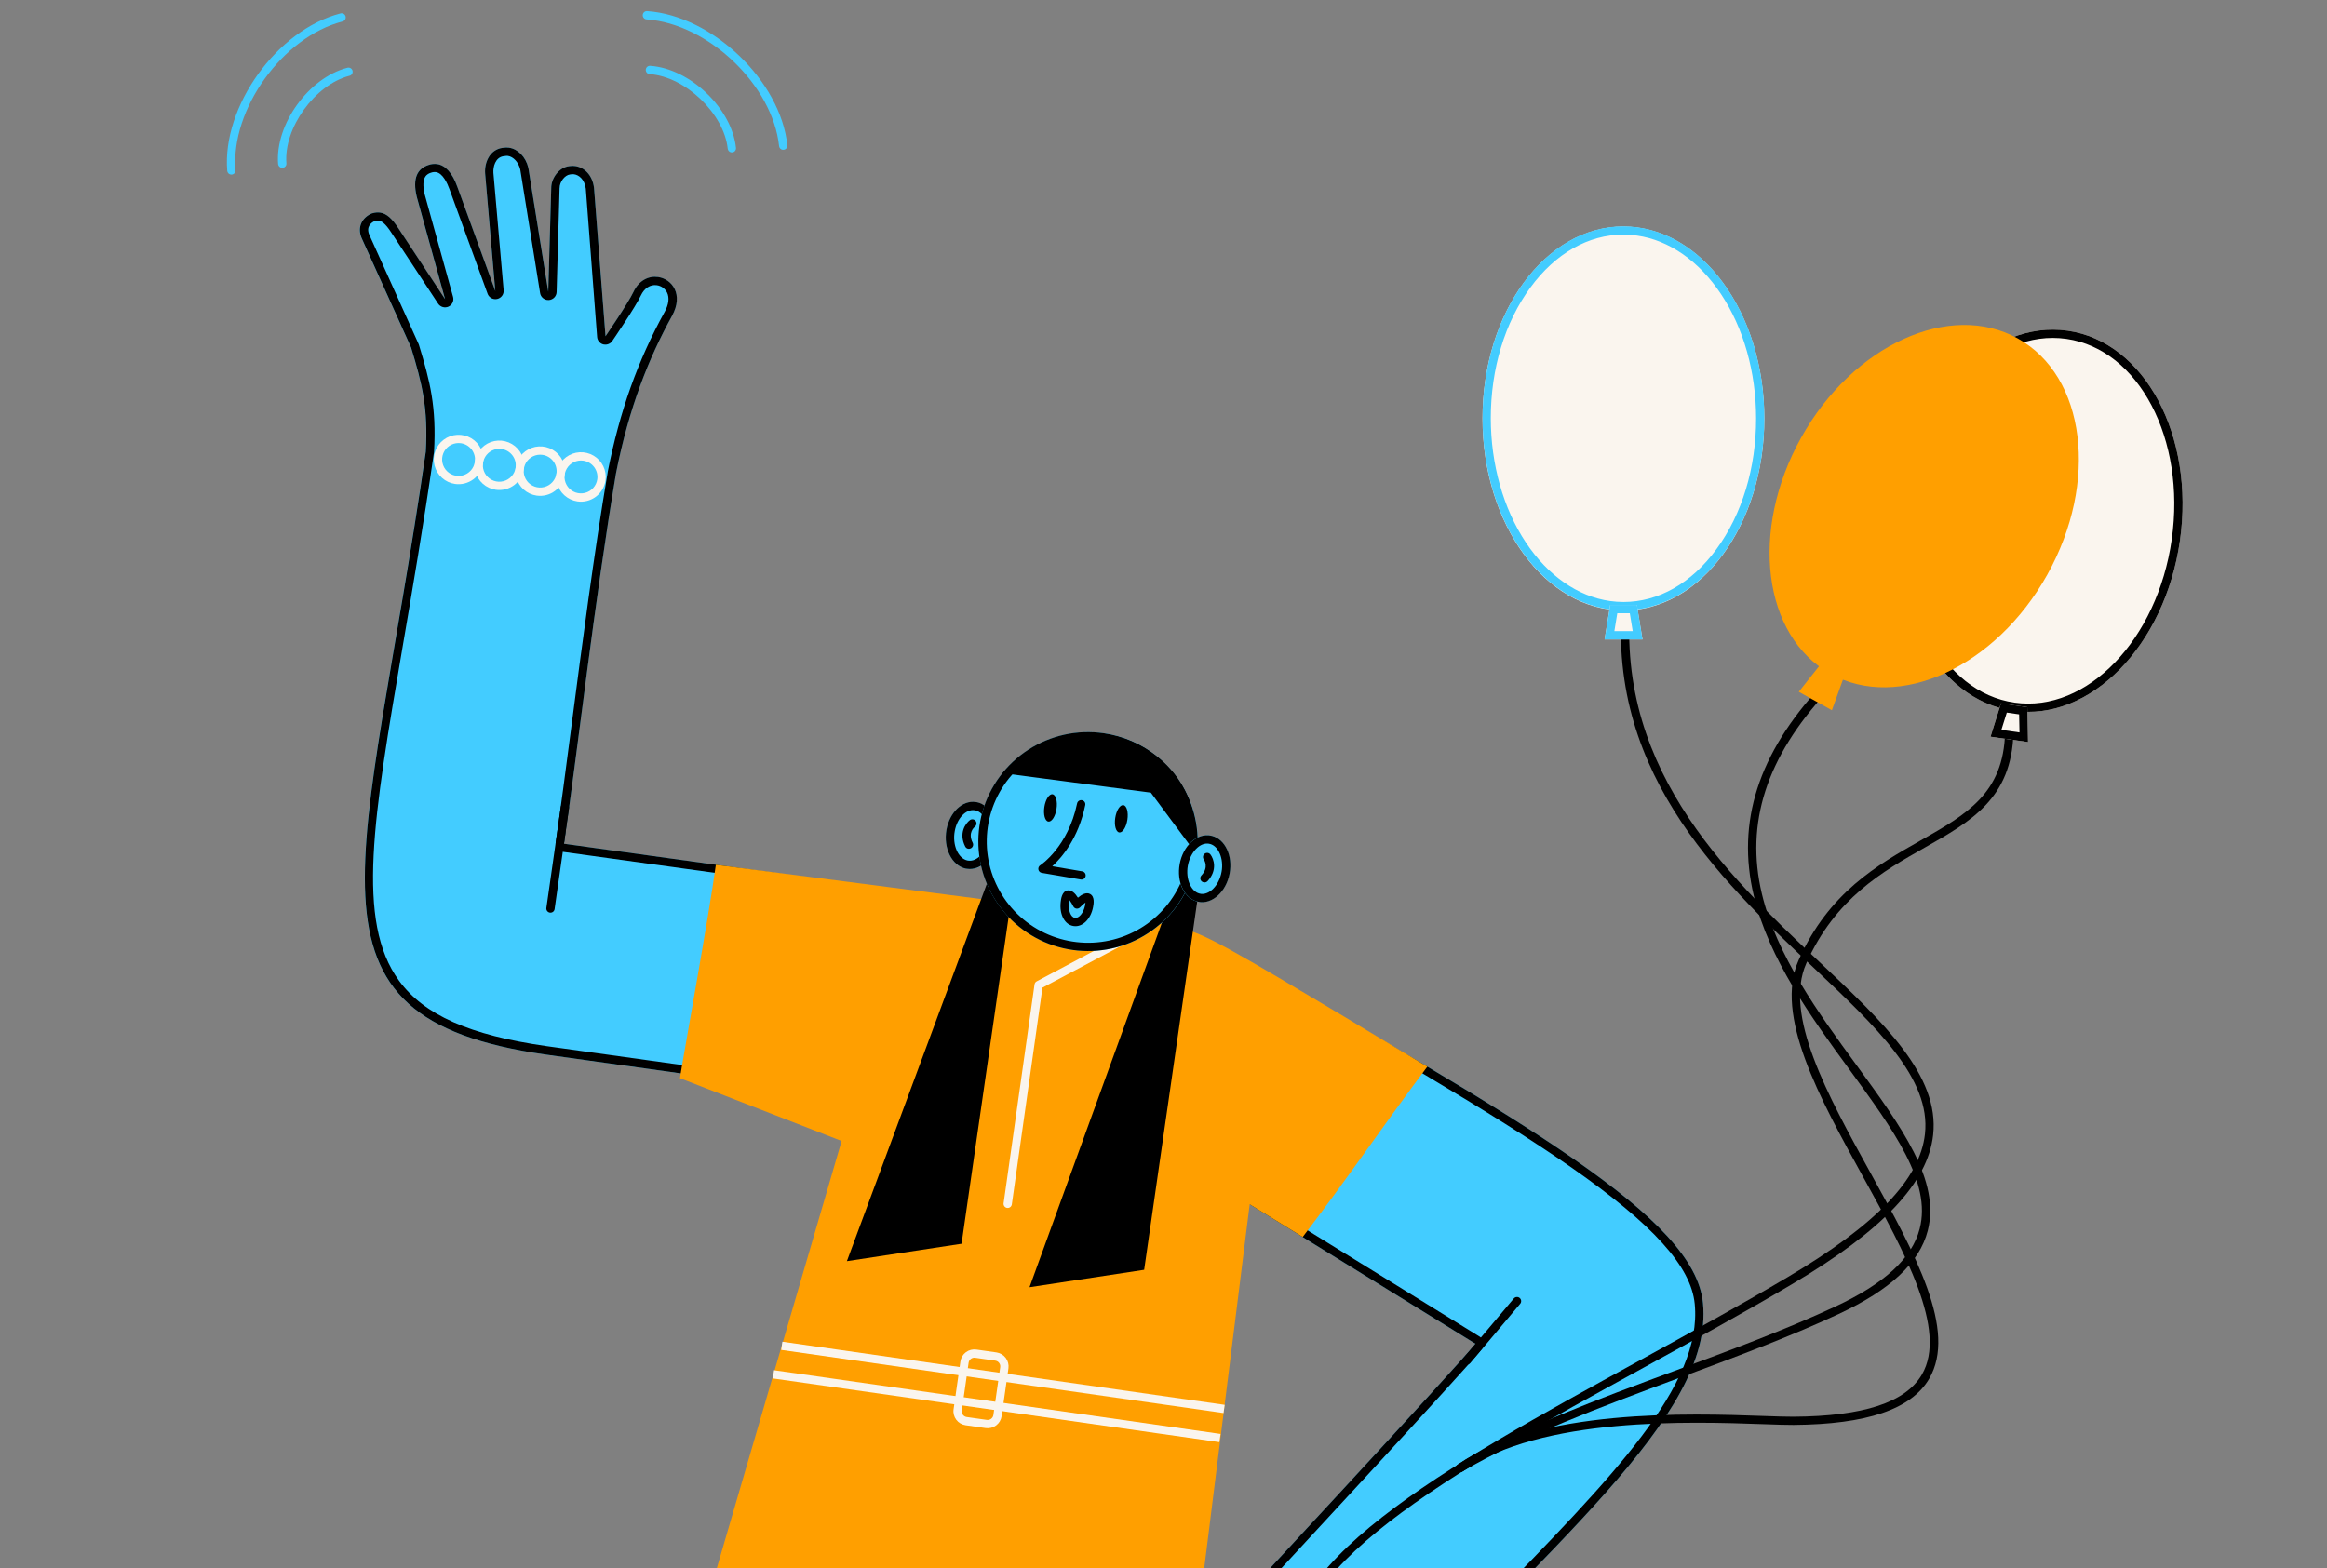 <svg width="270" height="182" viewBox="0 0 270 182" fill="none" xmlns="http://www.w3.org/2000/svg">
<rect x="0" y="0" width="270" height="182" fill="#808080" stroke="none"/>
<g clip-path="url(#clip0_9574_23431)">
<path d="M89.202 171.813C87.424 185.737 84.992 206.42 82.668 220.485C80.278 234.96 79.724 238.641 91.738 248.634L135.54 283.577L138.105 305.211L155.323 282.429L150.888 273.079L158.163 278.674L161.854 273.857L110.858 232.76C110.858 232.76 115.812 190.798 116.655 184.887C117.165 181.316 117.62 178.622 117.928 176.567C108.419 174.578 98.793 173.294 89.202 171.813Z" fill="#43CCFF"/>
<path d="M90.037 172.904C89.802 174.738 93.715 173.463 95.516 173.732C102.53 174.784 109.771 175.871 116.847 177.309C116.781 177.771 116.699 178.259 116.615 178.799C116.346 180.494 116.043 182.414 115.71 184.742C114.875 190.595 109.96 232.218 109.91 232.638C109.892 232.801 109.916 232.966 109.98 233.117C110.043 233.268 110.144 233.401 110.274 233.502L160.534 274.006L157.978 277.331L151.468 272.323C151.335 272.219 151.176 272.153 151.009 272.131C150.836 272.106 150.66 272.129 150.499 272.196C150.339 272.263 150.199 272.372 150.096 272.512C149.992 272.652 149.929 272.818 149.912 272.991C149.896 273.164 149.926 273.339 150.001 273.496L154.187 282.323L138.771 302.728L136.485 283.471C136.456 283.22 136.328 282.99 136.131 282.832L92.359 247.886C86.326 242.869 83.721 239.643 82.743 235.989C81.725 232.181 82.482 227.589 83.63 220.639C85.466 209.484 87.415 193.916 88.987 181.406C89.344 178.391 89.701 175.547 90.037 172.904ZM89.205 171.813C87.424 185.737 84.995 206.42 82.669 220.484C80.279 234.96 79.724 238.641 91.738 248.633L135.54 283.576L138.105 305.21L155.323 282.429L150.888 273.078L158.164 278.674L161.855 273.857L110.859 232.759C110.859 232.759 115.812 190.797 116.656 184.887C117.165 181.316 117.621 178.622 117.928 176.567C108.411 174.587 98.792 173.303 89.204 171.818L89.205 171.813Z" fill="black"/>
<path d="M131.818 228.287L138.497 179.96C131.657 178.983 124.822 177.918 118.006 176.573C115.591 176.068 113.171 175.613 110.745 175.185C108.144 194.058 106.108 220.558 104.957 231.317C103.937 240.848 107.905 246.139 119.189 248.855L177.652 263.243L189.545 281.516L190.831 253.038L183.592 239.838L131.818 228.287Z" fill="#43CCFF"/>
<path d="M111.565 176.31C111.26 178.567 115.863 177.108 117.817 177.516C123.562 178.649 129.794 179.687 137.411 180.777L130.862 228.156C130.827 228.396 130.885 228.641 131.023 228.84C131.161 229.04 131.369 229.181 131.606 229.234L182.954 240.692L189.853 253.275L188.718 278.479L178.459 262.72C178.325 262.516 178.119 262.37 177.882 262.31L119.414 247.921C113.987 246.614 110.323 244.692 108.212 242.044C106.148 239.452 105.414 236.075 105.915 231.42C106.267 228.136 106.702 223.369 107.205 217.849C108.31 205.741 109.815 189.266 111.565 176.31ZM110.752 175.186C108.15 194.059 106.115 220.56 104.963 231.318C103.944 240.85 107.912 246.14 119.195 248.856L177.659 263.245L189.552 281.517L190.838 253.039L183.599 239.84L131.817 228.287L138.496 179.96L137.781 179.858C131.179 178.916 124.583 177.872 118.003 176.573C115.588 176.068 113.168 175.613 110.742 175.185L110.752 175.186Z" fill="black"/>
<path d="M64.302 102.434C64.175 102.416 64.061 102.349 63.984 102.247C63.908 102.145 63.875 102.016 63.893 101.89L64.658 96.532C64.676 96.406 64.743 96.292 64.845 96.215C64.948 96.138 65.076 96.106 65.203 96.124C65.329 96.142 65.443 96.209 65.52 96.311C65.597 96.413 65.63 96.542 65.612 96.668L64.847 102.026C64.829 102.153 64.761 102.266 64.659 102.343C64.557 102.42 64.428 102.452 64.302 102.434Z" fill="black"/>
<path d="M65.431 97.927C66.972 87.513 68.957 69.822 71.47 54.925C72.976 47.309 75.264 41.573 77.97 36.664C80.206 32.611 75.146 30.347 73.499 33.891C72.903 35.164 70.258 39.034 70.258 39.034L68.922 21.797C68.695 19.982 67.356 19.13 66.203 19.267L66.025 19.288C64.864 19.423 63.95 20.692 63.959 21.825L63.616 33.86L61.302 19.468C60.943 17.941 59.683 16.932 58.426 17.149L58.248 17.169C56.841 17.391 56.194 18.82 56.284 20.12L57.466 33.776L53.056 21.673C52.31 19.587 51.163 18.675 49.713 19.145C48.42 19.566 47.828 20.674 48.342 22.836L51.63 34.721L46.23 26.52C45.233 24.974 44.414 24.444 43.28 24.732L43.105 24.777C42.047 25.241 41.399 26.299 41.939 27.611L47.684 40.332C48.957 44.507 49.679 47.348 49.393 52.415C42.397 101.02 33.047 118.073 63.283 122.389L99.358 127.419C99.299 127.491 120.776 109.561 123.146 105.918L65.431 97.927Z" fill="#43CCFF"/>
<path d="M58.926 18.094C59.57 18.186 60.157 18.826 60.362 19.657L62.667 34.011C62.7 34.214 62.796 34.401 62.943 34.545C63.09 34.69 63.279 34.783 63.482 34.812C63.549 34.822 63.616 34.824 63.683 34.819C63.923 34.803 64.148 34.699 64.314 34.526C64.481 34.354 64.577 34.126 64.583 33.886L64.926 21.853C64.929 21.842 64.93 21.83 64.931 21.818C64.925 21.108 65.535 20.315 66.141 20.244L66.319 20.223C66.419 20.212 66.519 20.213 66.618 20.227C67.152 20.303 67.823 20.788 67.969 21.894L69.284 39.111C69.299 39.31 69.375 39.499 69.503 39.653C69.63 39.807 69.803 39.917 69.996 39.968C70.034 39.976 70.072 39.982 70.11 39.985C70.289 40.01 70.471 39.985 70.635 39.912C70.8 39.84 70.941 39.722 71.043 39.574C71.153 39.415 73.738 35.625 74.359 34.295C74.758 33.444 75.452 32.994 76.213 33.103C76.463 33.137 76.7 33.23 76.906 33.376C77.111 33.522 77.278 33.715 77.393 33.939C77.692 34.538 77.595 35.338 77.122 36.193C74.001 41.847 71.902 47.736 70.52 54.724C70.51 54.774 70.502 54.825 70.499 54.876C68.899 64.376 67.535 74.856 66.324 84.124C65.658 89.21 65.033 94.016 64.478 97.772C64.442 98.024 64.508 98.281 64.661 98.485C64.814 98.689 65.043 98.824 65.296 98.86L121.319 106.614C116.87 111.422 101.587 124.312 99.079 126.388L63.424 121.415C54.483 120.139 49.203 117.797 46.299 113.819C41.261 106.918 43.326 94.869 46.742 74.91C47.867 68.34 49.145 60.893 50.348 52.529C50.352 52.503 50.356 52.474 50.36 52.446C50.655 47.193 49.897 44.253 48.611 40.032C48.597 39.994 48.583 39.955 48.566 39.916L42.836 27.214C42.461 26.291 43.085 25.843 43.438 25.67L43.529 25.649C43.671 25.607 43.82 25.595 43.967 25.612C44.227 25.649 44.665 25.835 45.433 27.035L50.833 35.236C50.959 35.428 51.15 35.569 51.37 35.633C51.591 35.697 51.827 35.681 52.036 35.586C52.245 35.492 52.414 35.326 52.512 35.118C52.609 34.911 52.629 34.675 52.568 34.454L49.283 22.586C48.781 20.44 49.628 20.17 50.021 20.039C50.201 19.975 50.393 19.952 50.583 19.974C51.37 20.086 51.909 21.275 52.161 21.979L56.571 34.083C56.63 34.247 56.733 34.392 56.869 34.502C57.004 34.612 57.167 34.683 57.34 34.708C57.455 34.724 57.572 34.721 57.685 34.696C57.913 34.646 58.116 34.515 58.254 34.327C58.392 34.139 58.457 33.907 58.437 33.674L57.249 20.058C57.202 19.366 57.467 18.292 58.385 18.136L58.541 18.117L58.593 18.11C58.702 18.087 58.815 18.082 58.926 18.094ZM59.062 17.142C58.852 17.112 58.639 17.114 58.431 17.149L58.252 17.17C56.846 17.392 56.199 18.82 56.288 20.12L57.471 33.777L53.061 21.673C52.494 20.091 51.699 19.183 50.714 19.043C50.381 19 50.043 19.035 49.726 19.145C48.432 19.565 47.84 20.673 48.354 22.835L51.642 34.72L46.242 26.519C45.496 25.369 44.855 24.781 44.106 24.674C43.834 24.64 43.557 24.659 43.292 24.731L43.118 24.776C42.059 25.24 41.411 26.299 41.952 27.61L47.697 40.332C48.97 44.507 49.691 47.347 49.406 52.414C42.409 101.019 33.059 118.072 63.295 122.388L99.37 127.418C99.389 127.421 120.794 109.553 123.158 105.917L65.437 97.921C66.977 87.507 68.962 69.816 71.476 54.918C72.981 47.302 75.27 41.566 77.976 36.658C79.339 34.18 77.992 32.385 76.358 32.152C75.309 32.002 74.143 32.499 73.498 33.883C72.902 35.156 70.257 39.027 70.257 39.027L68.922 21.797C68.732 20.264 67.749 19.417 66.749 19.274C66.568 19.248 66.384 19.246 66.203 19.267L66.025 19.287C64.864 19.423 63.95 20.692 63.959 21.825L63.616 33.86L61.302 19.468C60.997 18.196 60.083 17.288 59.057 17.142L59.062 17.142Z" fill="black"/>
<path d="M197.595 151.235C196.63 141.323 177.295 130.363 141.132 109.603C137.27 110.834 127.858 127.008 127.224 128.788L171.194 155.953C168.497 159.248 143.341 186.342 143.341 186.342L157.595 203.436C179.533 179.315 198.883 164.462 197.595 151.235Z" fill="#43CCFF"/>
<path d="M141.078 110.681L142.162 111.304C159.516 121.262 173.223 129.129 182.408 135.55C191.827 142.134 196.217 146.994 196.638 151.329C197.553 160.751 187.182 171.354 172.822 186.064C168.185 190.809 162.956 196.159 157.633 201.982L144.624 186.377C148.483 182.218 169.449 159.605 171.939 156.57C172.026 156.464 172.089 156.34 172.125 156.208C172.16 156.075 172.167 155.937 172.144 155.801C172.121 155.666 172.07 155.537 171.993 155.423C171.917 155.31 171.817 155.213 171.7 155.141L128.457 128.42C129.244 126.876 131.296 123.273 133.772 119.519C138.079 112.99 140.216 111.179 141.078 110.681ZM141.132 109.603C137.27 110.834 127.858 127.008 127.224 128.788L171.194 155.953C168.497 159.248 143.341 186.342 143.341 186.342L157.595 203.436C179.533 179.315 198.883 164.462 197.595 151.235C196.63 141.323 177.295 130.363 141.132 109.603Z" fill="black"/>
<path d="M165.613 123.792C157.694 119.018 152.208 115.733 148.289 113.425L145.263 111.659C137.534 107.209 138.08 108.11 133.213 106.847L83.06 100.368C82.309 105.986 79.159 123.263 78.893 125.132L97.651 132.424L75.167 209.401L135.232 217.975L145 139.773L151.148 143.565C156.116 137.082 160.668 130.387 165.613 123.792Z" fill="#FF9F00"/>
<path d="M169.357 170.845C169.292 170.836 169.23 170.813 169.174 170.779C169.119 170.745 169.07 170.7 169.033 170.646C168.959 170.542 168.93 170.413 168.952 170.288C168.974 170.163 169.044 170.051 169.148 169.978C178.501 163.419 196.134 164.036 204.607 164.335C206.091 164.386 207.27 164.428 208.094 164.422C216.222 164.368 221.096 162.768 222.99 159.538C226.006 154.402 221.011 145.345 216.177 136.589C211.094 127.374 205.835 117.845 208.696 111.424C212.182 103.595 217.84 100.385 222.83 97.551C228.208 94.498 232.458 92.088 232.651 85.003C232.655 84.875 232.71 84.754 232.803 84.666C232.897 84.578 233.022 84.53 233.15 84.534C233.279 84.538 233.401 84.593 233.489 84.686C233.577 84.78 233.624 84.904 233.621 85.032C233.411 92.656 228.732 95.313 223.313 98.378C218.451 101.138 212.94 104.266 209.584 111.805C206.916 117.791 212.057 127.108 217.028 136.115C222.217 145.522 227.12 154.408 223.837 160.019C221.756 163.564 216.617 165.303 208.116 165.375C207.268 165.38 206.086 165.34 204.59 165.287C196.222 164.994 178.806 164.385 169.718 170.754C169.667 170.792 169.609 170.82 169.547 170.836C169.485 170.852 169.42 170.855 169.357 170.845Z" fill="black"/>
<path d="M169.36 170.846C169.261 170.832 169.168 170.788 169.096 170.72C169.023 170.651 168.973 170.562 168.953 170.464C168.934 170.366 168.945 170.265 168.986 170.174C169.026 170.083 169.094 170.006 169.18 169.956C176.297 165.769 185.46 162.374 194.319 159.092C200.627 156.757 207.15 154.341 212.933 151.644C218.667 148.977 221.866 146.021 222.741 142.6C224.131 137.212 219.702 131.139 214.578 124.114C210.201 118.121 205.242 111.329 203.488 103.945C201.463 95.422 204.013 87.464 211.285 79.615C211.372 79.521 211.493 79.466 211.621 79.461C211.749 79.456 211.873 79.502 211.967 79.589C212.061 79.676 212.116 79.796 212.121 79.924C212.126 80.052 212.08 80.176 211.993 80.269C204.956 87.863 202.481 95.535 204.425 103.721C206.136 110.915 211.033 117.626 215.355 123.545C220.627 130.766 225.178 137.002 223.673 142.838C222.719 146.544 219.337 149.705 213.336 152.503C207.52 155.215 200.978 157.638 194.652 159.982C185.835 163.261 176.718 166.64 169.67 170.786C169.576 170.84 169.467 170.861 169.36 170.846Z" fill="black"/>
<path d="M116.856 140.191C116.73 140.173 116.616 140.105 116.539 140.003C116.462 139.901 116.429 139.773 116.447 139.647L120.036 114.25C120.046 114.174 120.075 114.103 120.118 114.041C120.162 113.979 120.219 113.928 120.287 113.892L132.56 107.368C132.616 107.339 132.677 107.32 132.74 107.314C132.803 107.308 132.867 107.315 132.927 107.333C132.988 107.352 133.044 107.382 133.093 107.422C133.142 107.462 133.182 107.511 133.212 107.567C133.242 107.623 133.26 107.684 133.267 107.747C133.273 107.81 133.266 107.873 133.248 107.934C133.229 107.994 133.199 108.05 133.159 108.099C133.119 108.148 133.069 108.188 133.013 108.218L120.956 114.626L117.401 139.781C117.383 139.907 117.316 140.021 117.214 140.097C117.112 140.174 116.983 140.207 116.857 140.189L116.856 140.191Z" fill="#FAF5EE"/>
<path d="M119.539 88.991L98.263 146.369L111.569 144.348L119.539 88.991Z" fill="black"/>
<path d="M137.423 99.918L119.453 149.393L132.756 147.372L139.516 100.424C138.829 100.215 138.13 100.046 137.423 99.918Z" fill="black"/>
<path d="M112.298 100.861C113.917 101.031 115.412 99.427 115.636 97.279C115.861 95.132 114.729 93.253 113.11 93.084C111.49 92.915 109.995 94.518 109.771 96.666C109.547 98.814 110.678 100.692 112.298 100.861Z" fill="#43CCFF"/>
<path d="M113.061 94.034C113.098 94.037 113.134 94.042 113.171 94.05C114.252 94.299 114.925 95.859 114.643 97.456C114.383 98.937 113.359 100.025 112.35 99.881L112.238 99.865C111.159 99.616 110.484 98.055 110.778 96.46C111.04 94.982 112.064 93.894 113.061 94.034ZM113.197 93.082C111.671 92.864 110.189 94.258 109.818 96.294C109.441 98.426 110.429 100.435 112.021 100.806L112.215 100.833C113.739 101.051 115.222 99.659 115.593 97.623C115.968 95.491 114.968 93.478 113.39 93.112C113.325 93.103 113.261 93.093 113.197 93.084L113.197 93.082Z" fill="black"/>
<path d="M112.355 98.507C112.278 98.496 112.205 98.466 112.142 98.421C112.079 98.375 112.028 98.315 111.993 98.246C111.214 96.709 112.018 95.566 112.551 95.168C112.654 95.1 112.78 95.073 112.901 95.094C113.023 95.115 113.132 95.182 113.206 95.281C113.28 95.381 113.313 95.504 113.298 95.627C113.282 95.749 113.221 95.862 113.125 95.94C113.032 96.012 112.268 96.646 112.859 97.806C112.887 97.863 112.905 97.924 112.909 97.987C112.914 98.05 112.906 98.114 112.886 98.174C112.866 98.234 112.835 98.29 112.793 98.338C112.752 98.386 112.701 98.425 112.645 98.453C112.556 98.501 112.455 98.519 112.355 98.507Z" fill="black"/>
<path d="M124.458 110.247C131.415 111.24 137.859 106.416 138.85 99.472C139.841 92.527 135.005 86.093 128.047 85.1C121.09 84.107 114.647 88.931 113.655 95.875C112.664 102.819 117.501 109.254 124.458 110.247Z" fill="#43CCFF"/>
<path d="M127.924 86.051C130.492 86.42 132.866 87.626 134.677 89.481C136.488 91.335 137.634 93.735 137.937 96.307C138.24 98.879 137.684 101.478 136.353 103.7C135.023 105.922 132.994 107.643 130.582 108.594C128.17 109.545 125.51 109.674 123.016 108.96C120.522 108.245 118.335 106.729 116.793 104.645C115.252 102.562 114.443 100.029 114.494 97.44C114.544 94.851 115.45 92.352 117.071 90.331C118.349 88.735 120.023 87.501 121.926 86.75C123.83 85.999 125.898 85.758 127.924 86.051ZM128.06 85.099C125.009 84.657 121.901 85.336 119.315 87.01C116.728 88.683 114.839 91.238 113.997 94.198C113.156 97.158 113.42 100.323 114.74 103.105C116.06 105.887 118.347 108.096 121.175 109.323C124.004 110.549 127.181 110.709 130.118 109.773C133.054 108.837 135.55 106.869 137.142 104.234C138.733 101.599 139.312 98.477 138.77 95.447C138.229 92.417 136.604 89.685 134.197 87.76C132.423 86.34 130.301 85.421 128.051 85.097L128.06 85.099Z" fill="black"/>
<path d="M125.403 102.075L125.389 102.073L120.875 101.304C120.779 101.288 120.69 101.243 120.62 101.175C120.551 101.107 120.503 101.02 120.484 100.924C120.465 100.829 120.475 100.73 120.514 100.641C120.552 100.552 120.616 100.476 120.698 100.424C120.728 100.404 123.919 98.321 124.974 93.247C124.987 93.185 125.012 93.126 125.047 93.074C125.083 93.022 125.128 92.977 125.181 92.942C125.234 92.907 125.293 92.883 125.355 92.871C125.417 92.859 125.481 92.859 125.544 92.872C125.606 92.885 125.665 92.909 125.717 92.945C125.77 92.98 125.815 93.026 125.85 93.079C125.885 93.131 125.909 93.191 125.921 93.253C125.933 93.315 125.933 93.379 125.92 93.441C125.13 97.27 123.227 99.503 122.096 100.536L125.556 101.125C125.682 101.143 125.796 101.21 125.873 101.312C125.95 101.414 125.983 101.543 125.965 101.669C125.947 101.795 125.879 101.909 125.777 101.986C125.675 102.062 125.546 102.095 125.42 102.077L125.403 102.075Z" fill="black"/>
<path d="M134.197 87.76C135.108 88.49 139.42 91.829 138.686 98.938L133.53 91.993L116.332 89.728C121.796 83.77 129.496 83.992 134.197 87.76Z" fill="black"/>
<path d="M130.81 95.136C130.944 94.261 130.737 93.504 130.348 93.445C129.959 93.385 129.534 94.046 129.401 94.92C129.267 95.794 129.474 96.551 129.863 96.611C130.252 96.67 130.676 96.01 130.81 95.136Z" fill="black"/>
<path d="M122.587 93.876C122.721 93.002 122.513 92.245 122.124 92.185C121.735 92.126 121.311 92.786 121.177 93.66C121.043 94.534 121.25 95.291 121.639 95.351C122.029 95.411 122.453 94.75 122.587 93.876Z" fill="black"/>
<path d="M124.585 107.479L124.568 107.476C123.543 107.33 122.915 106.154 123.07 104.707C123.107 104.365 123.203 103.451 123.866 103.342C124.34 103.261 124.753 103.679 125.072 104.186C125.524 103.802 126.039 103.53 126.463 103.746C127.063 104.046 126.891 104.942 126.826 105.28C126.558 106.679 125.596 107.623 124.585 107.479ZM124.084 104.458C124.061 104.575 124.044 104.692 124.034 104.811C123.938 105.684 124.247 106.454 124.718 106.526C125.19 106.598 125.72 105.957 125.896 105.098C125.919 104.983 125.936 104.866 125.946 104.748C125.719 104.91 125.51 105.095 125.322 105.301C125.267 105.358 125.2 105.401 125.126 105.427C125.052 105.453 124.972 105.461 124.894 105.451C124.815 105.439 124.741 105.408 124.677 105.361C124.613 105.314 124.562 105.252 124.529 105.18C124.405 104.925 124.256 104.683 124.084 104.458Z" fill="black"/>
<path d="M142.664 101.341C143.05 99.217 142.063 97.259 140.461 96.968C138.859 96.677 137.247 98.164 136.861 100.289C136.476 102.413 137.462 104.371 139.064 104.662C140.667 104.953 142.279 103.466 142.664 101.341Z" fill="#43CCFF"/>
<path d="M140.259 97.917C141.256 98.059 141.935 99.392 141.782 100.889C141.605 102.501 140.523 103.811 139.415 103.747L139.305 103.732C138.308 103.589 137.63 102.259 137.782 100.762C137.961 99.151 139.044 97.841 140.137 97.902C140.178 97.904 140.219 97.909 140.259 97.917ZM140.395 96.965C140.331 96.956 140.267 96.946 140.202 96.937C138.57 96.845 137.058 98.509 136.825 100.652C136.599 102.709 137.632 104.46 139.158 104.677L139.351 104.705C140.981 104.794 142.496 103.133 142.729 100.99C142.954 98.933 141.922 97.18 140.384 96.961L140.395 96.965Z" fill="black"/>
<path d="M139.686 102.408C139.588 102.395 139.497 102.351 139.424 102.284C139.378 102.24 139.341 102.188 139.315 102.131C139.288 102.073 139.274 102.011 139.272 101.948C139.27 101.884 139.28 101.821 139.303 101.762C139.325 101.703 139.359 101.649 139.402 101.603C140.29 100.651 139.731 99.828 139.669 99.737C139.599 99.635 139.571 99.51 139.591 99.388C139.61 99.266 139.676 99.156 139.775 99.082C139.874 99.007 139.997 98.973 140.12 98.987C140.243 99.001 140.356 99.061 140.435 99.156C140.847 99.681 141.286 101.002 140.11 102.267C140.056 102.323 139.99 102.365 139.916 102.39C139.842 102.415 139.763 102.421 139.686 102.408Z" fill="black"/>
<path d="M142.101 163.044L90.777 155.718L90.641 156.67L141.965 163.996L142.101 163.044Z" fill="#FAF5EE"/>
<path d="M141.62 166.42L89.811 159.024L89.676 159.977L141.484 167.372L141.62 166.42Z" fill="#FAF5EE"/>
<path d="M114.368 165.744L112.029 165.41C111.6 165.348 111.213 165.119 110.953 164.773C110.694 164.427 110.581 163.993 110.642 163.565L111.435 158.011C111.496 157.584 111.725 157.198 112.072 156.939C112.418 156.679 112.853 156.568 113.282 156.628L115.622 156.962C116.05 157.025 116.436 157.254 116.696 157.599C116.956 157.945 117.068 158.379 117.008 158.807L116.216 164.361C116.154 164.788 115.925 165.174 115.578 165.433C115.232 165.693 114.797 165.804 114.368 165.744ZM113.146 157.58C112.97 157.555 112.792 157.601 112.65 157.707C112.508 157.814 112.414 157.972 112.389 158.148L111.596 163.701C111.571 163.877 111.617 164.055 111.723 164.197C111.83 164.339 111.989 164.432 112.164 164.458L114.504 164.791C114.68 164.816 114.858 164.77 115 164.664C115.142 164.558 115.236 164.4 115.262 164.224L116.054 158.671C116.079 158.495 116.033 158.317 115.926 158.176C115.82 158.034 115.661 157.94 115.486 157.914L113.146 157.58Z" fill="#FAF5EE"/>
<path d="M63.804 105.917C63.678 105.899 63.564 105.832 63.487 105.73C63.41 105.627 63.377 105.499 63.395 105.373L65.067 93.664C65.085 93.537 65.152 93.423 65.255 93.347C65.357 93.27 65.485 93.237 65.612 93.256C65.738 93.274 65.852 93.341 65.929 93.443C66.006 93.545 66.039 93.674 66.021 93.8L64.349 105.509C64.331 105.635 64.264 105.749 64.162 105.826C64.059 105.902 63.931 105.935 63.804 105.917Z" fill="black"/>
<path d="M170.154 158.362C170.064 158.35 169.98 158.313 169.911 158.255C169.813 158.173 169.753 158.055 169.741 157.929C169.73 157.802 169.77 157.676 169.852 157.578L175.639 150.707C175.679 150.657 175.729 150.615 175.785 150.584C175.842 150.553 175.904 150.534 175.968 150.528C176.032 150.522 176.097 150.528 176.159 150.547C176.22 150.566 176.277 150.597 176.327 150.639C176.376 150.68 176.416 150.731 176.446 150.789C176.475 150.846 176.492 150.909 176.497 150.973C176.501 151.037 176.493 151.101 176.472 151.162C176.451 151.223 176.418 151.279 176.375 151.327L170.591 158.196C170.538 158.259 170.47 158.307 170.394 158.336C170.317 158.365 170.235 158.374 170.154 158.362Z" fill="black"/>
<path d="M52.802 56.167C52.239 56.087 51.713 55.842 51.29 55.463C50.866 55.084 50.565 54.588 50.424 54.039C50.282 53.489 50.307 52.91 50.496 52.375C50.684 51.84 51.028 51.372 51.482 51.032C51.937 50.691 52.482 50.493 53.05 50.462C53.617 50.432 54.182 50.57 54.671 50.859C55.16 51.148 55.552 51.575 55.798 52.087C56.044 52.599 56.133 53.172 56.053 53.733C55.944 54.486 55.541 55.165 54.931 55.621C54.322 56.077 53.556 56.273 52.802 56.167ZM53.477 51.439C53.103 51.386 52.721 51.444 52.381 51.608C52.04 51.77 51.756 52.031 51.563 52.355C51.371 52.68 51.279 53.054 51.3 53.431C51.321 53.807 51.453 54.169 51.68 54.471C51.906 54.773 52.218 55.001 52.574 55.126C52.931 55.251 53.316 55.268 53.682 55.174C54.048 55.081 54.378 54.881 54.63 54.6C54.882 54.319 55.045 53.97 55.099 53.597C55.169 53.096 55.038 52.588 54.734 52.184C54.431 51.779 53.978 51.512 53.477 51.439Z" fill="#FAF5EE"/>
<path d="M57.53 56.842C56.967 56.761 56.441 56.516 56.017 56.138C55.594 55.759 55.292 55.263 55.151 54.713C55.01 54.164 55.035 53.585 55.224 53.05C55.412 52.514 55.755 52.047 56.21 51.707C56.664 51.366 57.21 51.168 57.778 51.137C58.345 51.106 58.909 51.244 59.398 51.534C59.888 51.823 60.28 52.25 60.526 52.762C60.772 53.273 60.86 53.846 60.78 54.408C60.672 55.161 60.269 55.84 59.66 56.296C59.05 56.753 58.284 56.949 57.53 56.842ZM58.204 52.114C57.83 52.061 57.449 52.119 57.108 52.282C56.768 52.445 56.483 52.706 56.291 53.03C56.098 53.355 56.007 53.729 56.028 54.105C56.048 54.482 56.18 54.844 56.407 55.146C56.634 55.447 56.945 55.675 57.302 55.801C57.658 55.926 58.044 55.943 58.41 55.849C58.776 55.756 59.106 55.556 59.358 55.275C59.61 54.994 59.773 54.645 59.826 54.272C59.897 53.771 59.766 53.263 59.462 52.859C59.158 52.454 58.706 52.186 58.204 52.114Z" fill="#FAF5EE"/>
<path d="M62.269 57.517C61.706 57.437 61.18 57.192 60.757 56.813C60.333 56.434 60.032 55.939 59.891 55.389C59.749 54.84 59.774 54.261 59.963 53.725C60.151 53.19 60.494 52.723 60.949 52.382C61.404 52.042 61.949 51.844 62.517 51.813C63.084 51.782 63.648 51.92 64.138 52.209C64.627 52.498 65.019 52.926 65.265 53.438C65.511 53.949 65.6 54.522 65.519 55.084C65.411 55.836 65.008 56.515 64.398 56.971C63.789 57.428 63.023 57.624 62.269 57.517ZM62.944 52.79C62.57 52.737 62.188 52.795 61.848 52.958C61.507 53.121 61.222 53.381 61.03 53.706C60.838 54.03 60.746 54.404 60.767 54.781C60.788 55.158 60.92 55.52 61.146 55.822C61.373 56.123 61.684 56.351 62.041 56.476C62.398 56.602 62.783 56.618 63.149 56.525C63.515 56.431 63.845 56.232 64.097 55.951C64.349 55.67 64.512 55.321 64.566 54.948C64.636 54.447 64.505 53.939 64.201 53.534C63.897 53.13 63.445 52.862 62.944 52.79Z" fill="#FAF5EE"/>
<path d="M67.005 58.193C66.442 58.113 65.916 57.868 65.493 57.489C65.069 57.11 64.768 56.615 64.627 56.065C64.486 55.515 64.511 54.936 64.699 54.401C64.888 53.866 65.231 53.398 65.685 53.058C66.14 52.718 66.686 52.52 67.253 52.489C67.821 52.458 68.385 52.596 68.874 52.885C69.363 53.174 69.755 53.602 70.001 54.113C70.248 54.625 70.336 55.198 70.256 55.76C70.148 56.513 69.745 57.192 69.135 57.648C68.526 58.104 67.76 58.3 67.005 58.193ZM67.68 53.466C67.306 53.412 66.924 53.471 66.584 53.634C66.243 53.797 65.959 54.057 65.766 54.382C65.574 54.706 65.482 55.08 65.503 55.457C65.524 55.834 65.656 56.196 65.883 56.497C66.109 56.799 66.421 57.027 66.777 57.152C67.134 57.277 67.519 57.294 67.885 57.201C68.251 57.107 68.581 56.907 68.833 56.627C69.085 56.346 69.249 55.997 69.302 55.623C69.373 55.123 69.242 54.615 68.938 54.21C68.634 53.806 68.181 53.538 67.68 53.466Z" fill="#FAF5EE"/>
<path d="M140.459 217.65C140.335 217.633 140.223 217.568 140.146 217.47C140.108 217.419 140.081 217.362 140.065 217.3C140.049 217.239 140.046 217.176 140.054 217.113C140.063 217.05 140.085 216.99 140.117 216.936C140.149 216.881 140.192 216.834 140.242 216.796C140.325 216.733 148.502 210.234 149.953 194.493C146.423 181.922 167.724 170.241 190.271 157.875C195.985 154.741 201.889 151.498 207.41 148.23C217.706 142.129 222.769 136.85 223.352 131.611C224.066 125.172 217.731 119.194 210.394 112.273C199.35 101.858 185.605 88.902 188.446 67.792C188.464 67.666 188.532 67.552 188.634 67.476C188.736 67.399 188.864 67.366 188.991 67.384C189.117 67.402 189.232 67.47 189.308 67.572C189.385 67.674 189.418 67.802 189.4 67.928C186.625 88.543 200.165 101.316 211.043 111.581C218.569 118.679 225.067 124.81 224.299 131.727C223.68 137.288 218.467 142.796 207.893 149.059C202.363 152.336 196.446 155.582 190.725 158.719C168.473 170.923 147.454 182.45 150.892 194.326L150.918 194.412L150.906 194.5C149.435 210.756 141.166 217.297 140.816 217.568C140.713 217.641 140.584 217.671 140.459 217.65Z" fill="black"/>
<path d="M159.799 186.294C157.419 184.687 141.704 183.886 141.704 183.886C140.046 183.909 138.173 184.225 138.202 185.859C138.215 186.539 139 187.212 139.399 187.706C138.751 187.872 138.179 188.253 137.777 188.786C137.374 189.319 137.164 189.973 137.182 190.64C137.2 191.307 137.444 191.949 137.874 192.461C138.305 192.972 138.896 193.323 139.552 193.455C139.119 193.879 138.29 194.708 138.197 195.36C137.966 196.979 139.811 197.813 141.464 198.044L144.025 198.757C143.466 198.92 142.483 199.703 142.37 200.221C142.049 201.667 143.605 202.737 145.075 203.058L151.136 204.358C157.894 205.809 160.721 204.998 161.661 202.557C163.538 197.727 164.501 189.475 159.799 186.294Z" fill="#43CCFF"/>
<path d="M154.484 205.593C153.167 205.406 151.793 205.095 150.432 204.789L144.431 203.204C143.376 202.978 142.584 202.508 142.162 201.85C142 201.594 141.893 201.308 141.846 201.009C141.799 200.709 141.814 200.404 141.889 200.111C142.221 198.621 143.703 197.941 145.668 198.355L148.179 198.835C148.305 198.859 148.416 198.932 148.488 199.038C148.56 199.143 148.587 199.273 148.563 199.399C148.538 199.524 148.466 199.635 148.36 199.706C148.254 199.778 148.124 199.805 147.998 199.781L145.475 199.299C145.081 199.214 143.151 198.873 142.83 200.323C142.783 200.492 142.771 200.669 142.796 200.843C142.82 201.017 142.88 201.185 142.973 201.334C143.249 201.765 143.837 202.097 144.654 202.272L150.662 203.858C156.2 205.11 159.95 205.655 161.399 201.949C162.978 197.948 164.577 189.628 159.344 186.788C153.774 183.765 141.716 184.361 141.27 184.385C139.092 184.623 138.726 185.38 138.655 186.164C138.637 186.348 138.66 186.533 138.722 186.707C138.784 186.882 138.883 187.04 139.013 187.172C139.517 187.715 140.489 188.06 141.491 188.05L141.539 188.057L149.568 188.764C149.631 188.769 149.693 188.787 149.749 188.816C149.805 188.845 149.855 188.885 149.896 188.934C149.937 188.982 149.968 189.038 149.987 189.099C150.006 189.159 150.013 189.222 150.007 189.285C150.002 189.348 149.984 189.41 149.955 189.466C149.926 189.522 149.886 189.572 149.837 189.612C149.788 189.653 149.732 189.684 149.672 189.703C149.612 189.722 149.548 189.729 149.485 189.723L141.477 189.02C140.203 189.028 138.99 188.573 138.302 187.838C138.08 187.608 137.911 187.333 137.806 187.031C137.701 186.73 137.662 186.41 137.692 186.092C137.877 184.032 139.769 183.593 141.177 183.432L141.201 183.435C141.716 183.407 153.915 182.758 159.801 185.952C165.628 189.113 163.98 198.035 162.294 202.31C160.954 205.735 157.92 206.084 154.484 205.593Z" fill="black"/>
<path d="M233.604 82.494C242.542 83.77 251.198 74.929 252.937 62.747C254.676 50.565 248.839 39.655 239.901 38.38C230.963 37.104 222.307 45.945 220.568 58.127C218.829 70.308 224.666 81.218 233.604 82.494Z" fill="#FAF5EE"/>
<path d="M239.765 39.332C248.165 40.531 253.646 50.975 251.985 62.611C250.324 74.247 242.139 82.743 233.74 81.544C225.34 80.345 219.861 69.901 221.522 58.263C223.184 46.625 231.368 38.133 239.765 39.332ZM239.901 38.38C230.962 37.104 222.307 45.946 220.568 58.127C218.83 70.307 224.665 81.22 233.604 82.496C242.542 83.772 251.2 74.93 252.939 62.747C254.678 50.564 248.84 39.655 239.901 38.38Z" fill="black"/>
<path d="M235.308 86.121L230.955 85.5L232.167 81.633L235.227 82.07L235.308 86.121Z" fill="#FAF5EE"/>
<path d="M234.28 82.906L234.321 85.008L232.218 84.708L232.847 82.701L234.28 82.906ZM235.227 82.07L232.17 81.633L230.958 85.5L235.311 86.121L235.23 82.07L235.227 82.07Z" fill="black"/>
<path d="M237.547 66.689C243.544 55.94 242.011 43.669 234.123 39.281C226.235 34.893 214.978 40.049 208.981 50.797C202.984 61.545 204.517 73.816 212.405 78.204C220.293 82.593 231.55 77.437 237.547 66.689Z" fill="#FF9F00"/>
<path d="M212.552 82.426L208.712 80.289L211.229 77.112L213.93 78.615L212.552 82.426Z" fill="#FF9F00"/>
<path d="M188.371 70.854C197.4 70.855 204.715 60.88 204.71 48.575C204.706 36.269 197.383 26.292 188.354 26.291C179.326 26.289 172.011 36.264 172.015 48.57C172.02 60.875 179.343 70.852 188.371 70.854Z" fill="#FAF5EE"/>
<path d="M189.944 27.341C193.662 27.871 197.119 30.279 199.683 34.123C202.31 38.071 203.755 43.206 203.759 48.55C203.763 54.297 202.129 59.692 199.158 63.735C196.257 67.693 192.43 69.867 188.378 69.867C187.847 69.866 187.316 69.829 186.79 69.754C183.072 69.223 179.615 66.816 177.051 62.971C174.426 59.024 172.979 53.889 172.975 48.545C172.973 42.798 174.605 37.403 177.576 33.36C180.478 29.402 184.307 27.228 188.358 27.229C188.889 27.229 189.419 27.266 189.944 27.341ZM190.08 26.389C189.509 26.306 188.933 26.265 188.357 26.266C179.329 26.265 172.013 36.241 172.019 48.547C172.025 60.061 178.436 69.533 186.654 70.706C187.225 70.789 187.801 70.829 188.377 70.828C197.408 70.83 204.721 60.854 204.715 48.548C204.708 37.041 198.301 27.562 190.08 26.389Z" fill="#43CCFF"/>
<path d="M190.576 74.207L186.181 74.207L186.83 70.209L189.923 70.208L190.576 74.207Z" fill="#FAF5EE"/>
<path d="M189.105 71.171L189.444 73.247L187.314 73.247L187.652 71.172L189.105 71.171ZM189.924 70.209L186.833 70.21L186.184 74.207L190.579 74.208L189.933 70.21L189.924 70.209Z" fill="#43CCFF"/>
<path d="M32.693 19.473C32.582 19.46 32.479 19.409 32.402 19.329C32.325 19.249 32.277 19.145 32.269 19.034C31.903 14.452 35.807 9.024 40.302 7.863C40.364 7.846 40.429 7.84 40.493 7.848C40.557 7.856 40.618 7.876 40.674 7.908C40.73 7.94 40.779 7.982 40.819 8.033C40.858 8.084 40.886 8.143 40.902 8.205C40.919 8.267 40.922 8.332 40.913 8.396C40.903 8.459 40.881 8.52 40.848 8.575C40.815 8.63 40.77 8.678 40.718 8.715C40.666 8.753 40.607 8.78 40.544 8.794C36.527 9.831 32.902 14.866 33.231 18.957C33.236 19.021 33.228 19.084 33.209 19.144C33.189 19.204 33.158 19.26 33.117 19.308C33.075 19.356 33.025 19.395 32.968 19.424C32.912 19.453 32.85 19.47 32.787 19.475C32.756 19.477 32.724 19.477 32.693 19.473Z" fill="#43CCFF"/>
<path d="M26.776 20.256C26.668 20.241 26.568 20.189 26.493 20.11C26.418 20.03 26.373 19.927 26.364 19.819C25.766 12.33 32.148 3.457 39.498 1.56C39.56 1.542 39.624 1.537 39.688 1.544C39.752 1.552 39.814 1.572 39.87 1.604C39.926 1.636 39.975 1.679 40.014 1.73C40.053 1.781 40.082 1.839 40.098 1.902C40.114 1.964 40.118 2.029 40.108 2.092C40.099 2.156 40.077 2.217 40.044 2.272C40.01 2.327 39.966 2.374 39.914 2.412C39.862 2.45 39.802 2.476 39.74 2.491C32.792 4.283 26.762 12.669 27.326 19.742C27.331 19.805 27.324 19.869 27.304 19.929C27.285 19.989 27.253 20.045 27.212 20.093C27.171 20.141 27.121 20.18 27.064 20.209C27.008 20.238 26.946 20.255 26.883 20.259C26.847 20.262 26.811 20.261 26.776 20.256Z" fill="#43CCFF"/>
<path d="M84.846 17.683C84.74 17.667 84.643 17.617 84.569 17.54C84.495 17.463 84.448 17.363 84.437 17.257C84.003 13.19 79.519 8.887 75.379 8.6C75.251 8.591 75.132 8.532 75.048 8.435C74.964 8.339 74.922 8.213 74.93 8.085C74.939 7.958 74.999 7.839 75.095 7.755C75.192 7.671 75.318 7.629 75.446 7.638C80.079 7.962 84.914 12.589 85.395 17.159C85.402 17.222 85.396 17.285 85.378 17.346C85.36 17.407 85.33 17.463 85.29 17.512C85.25 17.561 85.201 17.602 85.145 17.632C85.089 17.662 85.028 17.681 84.965 17.687C84.925 17.691 84.885 17.689 84.846 17.683Z" fill="#43CCFF"/>
<path d="M90.807 17.382C90.7 17.367 90.602 17.316 90.528 17.239C90.453 17.161 90.407 17.061 90.396 16.954C89.654 9.897 82.188 2.751 75.024 2.251C74.961 2.246 74.899 2.229 74.843 2.201C74.786 2.173 74.735 2.133 74.694 2.086C74.652 2.038 74.621 1.982 74.601 1.922C74.581 1.862 74.573 1.798 74.577 1.735C74.582 1.672 74.599 1.611 74.627 1.554C74.656 1.497 74.695 1.447 74.743 1.405C74.791 1.364 74.846 1.332 74.906 1.313C74.967 1.293 75.03 1.285 75.094 1.289C82.666 1.819 90.569 9.381 91.355 16.853C91.361 16.916 91.355 16.98 91.337 17.04C91.319 17.101 91.289 17.158 91.249 17.207C91.209 17.256 91.16 17.297 91.104 17.327C91.048 17.357 90.987 17.375 90.924 17.382C90.885 17.387 90.846 17.387 90.807 17.382Z" fill="#43CCFF"/>
</g>
<defs>
<clipPath id="clip0_9574_23431">
<rect width="277" height="183" fill="white"/>
</clipPath>
</defs>
</svg>
